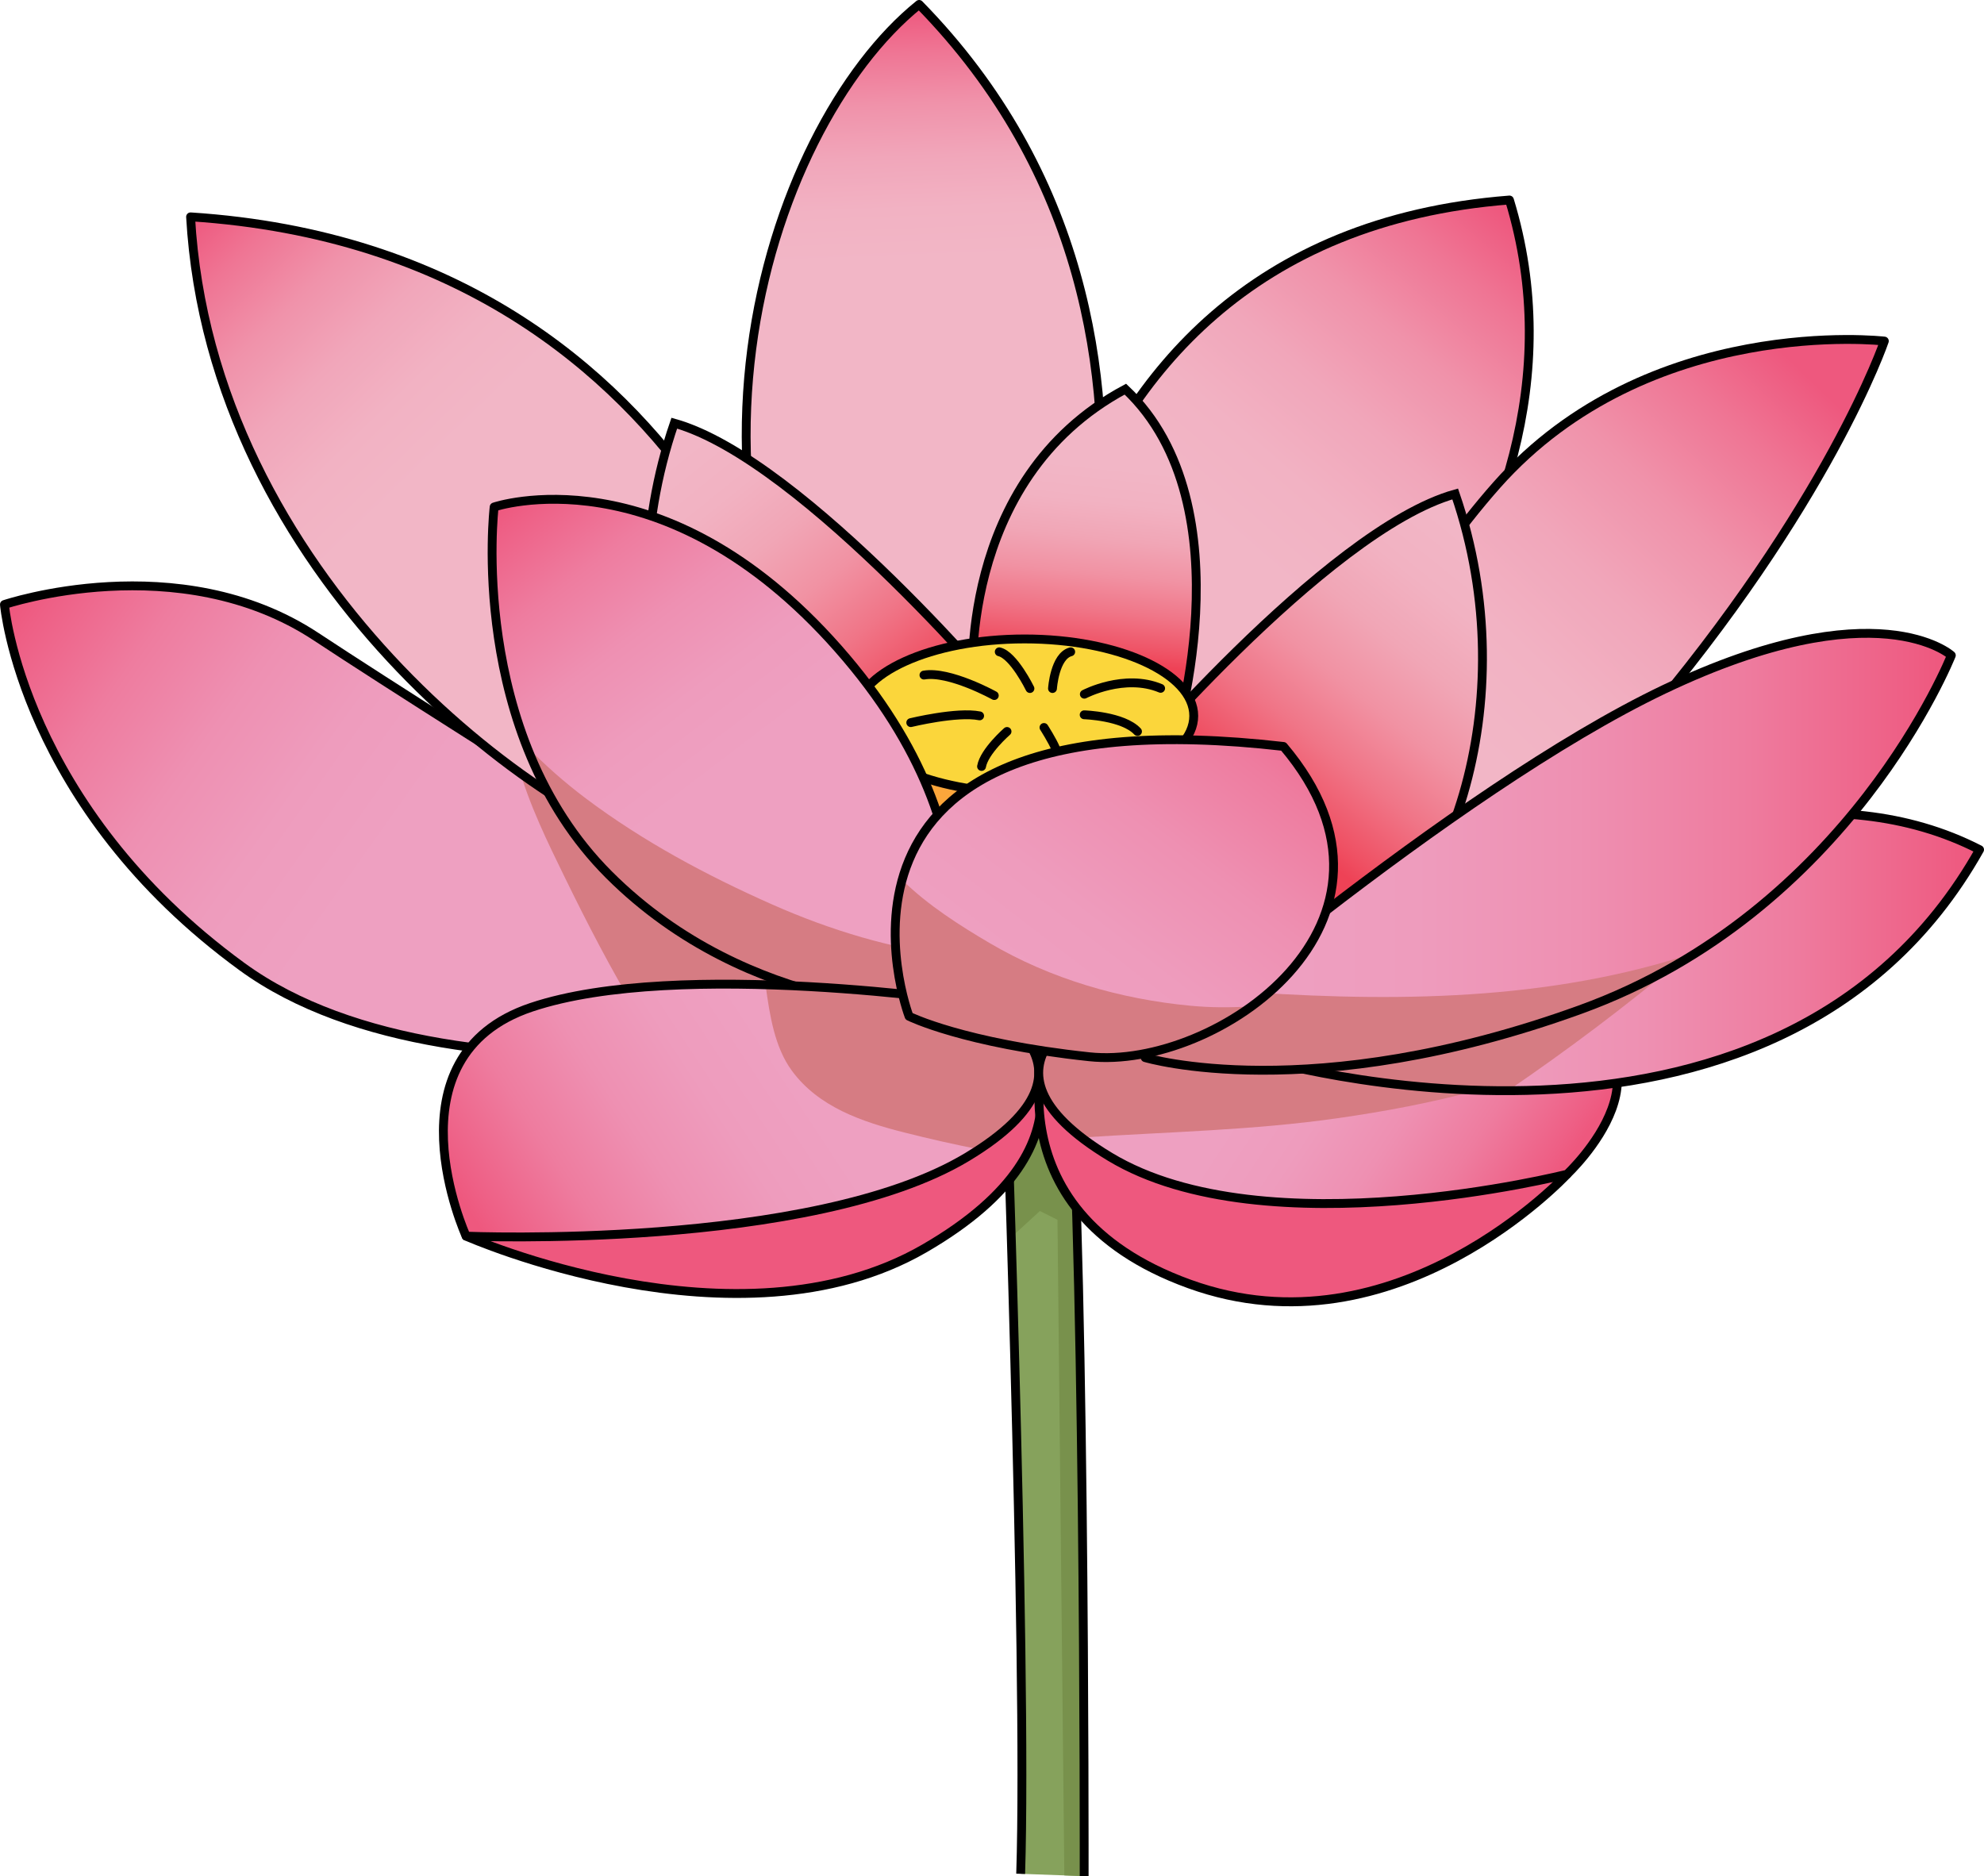<?xml version="1.0" encoding="utf-8"?>
<!-- Generator: Adobe Illustrator 25.2.0, SVG Export Plug-In . SVG Version: 6.00 Build 0)  -->
<svg version="1.1" id="Camada_1" xmlns="http://www.w3.org/2000/svg" xmlns:xlink="http://www.w3.org/1999/xlink" x="0px" y="0px"
	 width="224.236px" height="212.054px" viewBox="0 0 224.236 212.054" enable-background="new 0 0 224.236 212.054"
	 xml:space="preserve">
<g>
	<path fill="#86A25C" d="M122.534,212.053c0,0,0.112-79.141-2.101-97.186c-3.417-3.185-6.986-0.913-6.986-0.913
		s2.688,73.663,1.911,97.836"/>
	<path fill="#78914C" d="M120.433,114.867c-3.417-3.185-6.986-0.913-6.986-0.913s0.401,10.995,0.849,25.88
		c1.667-1.508,3.232-2.956,3.232-2.956l1.991,0.995l0.775,74.097l2.241,0.082C122.534,212.053,122.645,132.912,120.433,114.867z"/>
	<path fill="none" stroke="#000000" stroke-miterlimit="10" d="M122.534,212.053c0,0,0.112-79.141-2.101-97.186
		c-3.417-3.185-6.986-0.913-6.986-0.913s2.688,73.663,1.911,97.836"/>
	<path fill="#EE587E" d="M52.681,139.717c0,0,30.666,13.612,51.796,1.39c21.129-12.224,10.568-24.636,10.568-24.636L52.681,139.717z
		"/>
	<path fill="none" stroke="#000000" stroke-linecap="round" stroke-linejoin="round" stroke-miterlimit="10" d="M52.681,139.717
		c0,0,30.666,13.612,51.796,1.39c21.129-12.224,10.568-24.636,10.568-24.636L52.681,139.717z"/>
	
		<linearGradient id="SVGID_1_" gradientUnits="userSpaceOnUse" x1="51.516" y1="-3.086" x2="0.85" y2="-31.752" gradientTransform="matrix(0.995 0.103 -0.103 0.995 -1.999 98.489)">
		<stop  offset="0.134" style="stop-color:#EEA0C1"/>
		<stop  offset="0.335" style="stop-color:#EE9CBD"/>
		<stop  offset="0.537" style="stop-color:#EE90B2"/>
		<stop  offset="0.741" style="stop-color:#EE7C9F"/>
		<stop  offset="0.944" style="stop-color:#EE5F85"/>
		<stop  offset="0.989" style="stop-color:#EE587E"/>
	</linearGradient>
	<path fill="url(#SVGID_1_)" d="M104.428,115.411c0,0-52.179,11.984-77.064-6.146C2.478,91.134,0.5,68.326,0.5,68.326
		s19.674-6.643,35.245,3.648C51.316,82.267,104.428,115.411,104.428,115.411z"/>
	<path fill="#D67C83" d="M58.605,86.629c1.204,4.334,3.32,8.628,5.172,12.423c2.602,5.334,5.339,10.625,8.416,15.702
		c0.899,1.484,1.826,2.944,2.766,4.394c16.279-0.709,29.469-3.737,29.469-3.737S79.349,99.76,58.605,86.629z"/>
	<path fill="none" stroke="#000000" stroke-linecap="round" stroke-linejoin="round" stroke-miterlimit="10" d="M104.428,115.411
		c0,0-52.179,11.984-77.064-6.146C2.478,91.134,0.5,68.326,0.5,68.326s19.674-6.643,35.245,3.648
		C51.316,82.267,104.428,115.411,104.428,115.411z"/>
	<linearGradient id="SVGID_2_" gradientUnits="userSpaceOnUse" x1="53.621" y1="56.198" x2="22.1" y2="23.704">
		<stop  offset="0.134" style="stop-color:#F2B6C6"/>
		<stop  offset="0.309" style="stop-color:#F2B2C3"/>
		<stop  offset="0.486" style="stop-color:#F1A6BA"/>
		<stop  offset="0.665" style="stop-color:#F092AA"/>
		<stop  offset="0.842" style="stop-color:#EF7594"/>
		<stop  offset="0.989" style="stop-color:#EE587E"/>
	</linearGradient>
	<path fill="url(#SVGID_2_)" d="M92.206,85.271c0,0-10.43-56.846-70.667-60.761c2.286,40.41,39.054,68.33,56.591,72.812
		C89.948,91.891,92.206,85.271,92.206,85.271z"/>
	<path fill="none" stroke="#000000" stroke-linecap="round" stroke-linejoin="round" stroke-miterlimit="10" d="M92.206,85.271
		c0,0-10.43-56.846-70.667-60.761c2.286,40.41,39.054,68.33,56.591,72.812C89.948,91.891,92.206,85.271,92.206,85.271z"/>
	<linearGradient id="SVGID_3_" gradientUnits="userSpaceOnUse" x1="136.892" y1="68.937" x2="173.558" y2="26.271">
		<stop  offset="0.134" style="stop-color:#F2B6C6"/>
		<stop  offset="0.309" style="stop-color:#F2B2C3"/>
		<stop  offset="0.486" style="stop-color:#F1A6BA"/>
		<stop  offset="0.665" style="stop-color:#F092AA"/>
		<stop  offset="0.842" style="stop-color:#EF7594"/>
		<stop  offset="0.989" style="stop-color:#EE587E"/>
	</linearGradient>
	<path fill="url(#SVGID_3_)" d="M115.396,93.565c0,0-3.504-66.384,55.206-70.959c12.199,40.029-28.974,75.587-39.267,78.966
		C121.805,99.614,115.396,93.565,115.396,93.565z"/>
	<path fill="none" stroke="#000000" stroke-linecap="round" stroke-linejoin="round" stroke-miterlimit="10" d="M115.396,93.565
		c0,0-3.504-66.384,55.206-70.959c12.199,40.029-28.974,75.587-39.267,78.966C121.805,99.614,115.396,93.565,115.396,93.565z"/>
	<linearGradient id="SVGID_4_" gradientUnits="userSpaceOnUse" x1="103.751" y1="33.901" x2="102.418" y2="0.568">
		<stop  offset="0.134" style="stop-color:#F2B6C6"/>
		<stop  offset="0.309" style="stop-color:#F2B2C3"/>
		<stop  offset="0.486" style="stop-color:#F1A6BA"/>
		<stop  offset="0.665" style="stop-color:#F092AA"/>
		<stop  offset="0.842" style="stop-color:#EF7594"/>
		<stop  offset="0.989" style="stop-color:#EE587E"/>
	</linearGradient>
	<path fill="url(#SVGID_4_)" d="M116.464,92.308c0,0,24.78-53.685-12.581-91.808c-17.537,14.106-31.642,58.642-3.812,93.334
		C112.271,99.552,116.464,92.308,116.464,92.308z"/>
	<linearGradient id="SVGID_5_" gradientUnits="userSpaceOnUse" x1="158.355" y1="88.286" x2="203.688" y2="40.953">
		<stop  offset="0.134" style="stop-color:#F2B6C6"/>
		<stop  offset="0.309" style="stop-color:#F2B2C3"/>
		<stop  offset="0.486" style="stop-color:#F1A6BA"/>
		<stop  offset="0.665" style="stop-color:#F092AA"/>
		<stop  offset="0.842" style="stop-color:#EF7594"/>
		<stop  offset="0.989" style="stop-color:#EE587E"/>
	</linearGradient>
	<path fill="url(#SVGID_5_)" d="M132.128,117.233c0,0,31.677-9.877,53.147-35.057c21.47-25.182,27.698-43.627,27.698-43.627
		s-26.623-3.09-43.785,16.245C152.026,74.129,132.128,117.233,132.128,117.233z"/>
	<path fill="none" stroke="#000000" stroke-linecap="round" stroke-linejoin="round" stroke-miterlimit="10" d="M132.128,117.233
		c0,0,31.677-9.877,53.147-35.057c21.47-25.182,27.698-43.627,27.698-43.627s-26.623-3.09-43.785,16.245
		C152.026,74.129,132.128,117.233,132.128,117.233z"/>
	<path fill="none" stroke="#000000" stroke-linecap="round" stroke-linejoin="round" stroke-miterlimit="10" d="M116.464,92.308
		c0,0,24.78-53.685-12.581-91.808c-17.537,14.106-31.642,58.642-3.812,93.334C112.271,99.552,116.464,92.308,116.464,92.308z"/>
	<linearGradient id="SVGID_6_" gradientUnits="userSpaceOnUse" x1="172.446" y1="58.367" x2="144.294" y2="93.465">
		<stop  offset="0.134" style="stop-color:#F2B6C6"/>
		<stop  offset="0.292" style="stop-color:#F2B2C2"/>
		<stop  offset="0.451" style="stop-color:#F1A6B6"/>
		<stop  offset="0.611" style="stop-color:#F192A3"/>
		<stop  offset="0.772" style="stop-color:#F07587"/>
		<stop  offset="0.932" style="stop-color:#EF5164"/>
		<stop  offset="0.989" style="stop-color:#EE4256"/>
	</linearGradient>
	<path fill="url(#SVGID_6_)" stroke="#000000" stroke-miterlimit="10" d="M126.142,88.223c0,0,23.653-28.291,38.327-32.393
		c8.136,23.687-0.95,48.589-14.131,54.472c-13.181,5.883-21.525-5.782-21.525-5.782V89.425"/>
	
		<linearGradient id="SVGID_7_" gradientUnits="userSpaceOnUse" x1="-2041.088" y1="50.378" x2="-2069.227" y2="85.46" gradientTransform="matrix(-1 0 0 1 -1972.869 0)">
		<stop  offset="0.134" style="stop-color:#F2B6C6"/>
		<stop  offset="0.292" style="stop-color:#F2B2C2"/>
		<stop  offset="0.451" style="stop-color:#F1A6B6"/>
		<stop  offset="0.611" style="stop-color:#F192A3"/>
		<stop  offset="0.772" style="stop-color:#F07587"/>
		<stop  offset="0.932" style="stop-color:#EF5164"/>
		<stop  offset="0.989" style="stop-color:#EE4256"/>
	</linearGradient>
	<path fill="url(#SVGID_7_)" stroke="#000000" stroke-miterlimit="10" d="M114.517,80.223c0,0-23.635-28.291-38.309-32.393
		c-8.136,23.687,0.924,48.589,14.105,54.472c13.181,5.883,21.499-5.782,21.499-5.782V81.425"/>
	<linearGradient id="SVGID_8_" gradientUnits="userSpaceOnUse" x1="124.956" y1="49.143" x2="122.218" y2="74.747">
		<stop  offset="0.134" style="stop-color:#F2B6C6"/>
		<stop  offset="0.292" style="stop-color:#F2B2C2"/>
		<stop  offset="0.451" style="stop-color:#F1A6B6"/>
		<stop  offset="0.611" style="stop-color:#F192A3"/>
		<stop  offset="0.772" style="stop-color:#F07587"/>
		<stop  offset="0.932" style="stop-color:#EF5164"/>
		<stop  offset="0.989" style="stop-color:#EE4256"/>
	</linearGradient>
	<path fill="url(#SVGID_8_)" stroke="#000000" stroke-miterlimit="10" d="M109.961,77.801c0,0-2.026-23.513,17.23-33.818
		c14.009,13.204,5.526,40.721,4.937,41.455"/>
	<g>
		<path fill="#FBA63B" stroke="#000000" stroke-miterlimit="10" d="M97.52,83.473c0,0,7.459,14.452,7.126,30.452
			c14.333,0,20.835,0,20.835,0s2.116-22.084,8.174-29.903C116.047,84.022,97.52,83.473,97.52,83.473z"/>
		<path fill="#FBD63B" stroke="#000000" stroke-miterlimit="10" d="M134.92,80.912c0,4.802-8.561,8.695-19.123,8.695
			c-10.561,0-19.122-3.893-19.122-8.695c0-4.802,8.562-8.694,19.122-8.694C126.359,72.217,134.92,76.11,134.92,80.912z"/>
	</g>
	<g>
		<linearGradient id="SVGID_9_" gradientUnits="userSpaceOnUse" x1="85.933" y1="91.683" x2="58.267" y2="55.35">
			<stop  offset="0.134" style="stop-color:#EEA0C1"/>
			<stop  offset="0.335" style="stop-color:#EE9CBD"/>
			<stop  offset="0.537" style="stop-color:#EE90B2"/>
			<stop  offset="0.741" style="stop-color:#EE7C9F"/>
			<stop  offset="0.944" style="stop-color:#EE5F85"/>
			<stop  offset="0.989" style="stop-color:#EE587E"/>
		</linearGradient>
		<path fill="url(#SVGID_9_)" d="M106.173,114.103c0,0,8.388-18.299-11.437-40.791C74.912,50.819,55.851,57.3,55.851,57.3
			s-3.05,25.542,12.961,41.554S106.173,114.103,106.173,114.103z"/>
		<path fill="#D67C83" d="M87.232,102.211c-7.353-3.261-14.534-7.101-20.982-11.939c-2.503-1.878-4.687-3.837-6.719-5.904
			c1.979,5.062,4.921,10.127,9.281,14.487c16.012,16.012,37.36,15.249,37.36,15.249s1.005-2.215,1.495-6.036
			C100.822,107.203,94.032,105.226,87.232,102.211z"/>
		<path fill="none" stroke="#000000" stroke-linecap="round" stroke-linejoin="round" stroke-miterlimit="10" d="M106.173,114.103
			c0,0,8.388-18.299-11.437-40.791C74.912,50.819,55.851,57.3,55.851,57.3s-3.05,25.542,12.961,41.554
			S106.173,114.103,106.173,114.103z"/>
	</g>
	
		<linearGradient id="SVGID_10_" gradientUnits="userSpaceOnUse" x1="94.363" y1="-40.014" x2="60.48" y2="-9.572" gradientTransform="matrix(0.989 0.15 -0.15 0.989 -5.946 141.714)">
		<stop  offset="0.134" style="stop-color:#EEA0C1"/>
		<stop  offset="0.335" style="stop-color:#EE9CBD"/>
		<stop  offset="0.537" style="stop-color:#EE90B2"/>
		<stop  offset="0.741" style="stop-color:#EE7C9F"/>
		<stop  offset="0.944" style="stop-color:#EE5F85"/>
		<stop  offset="0.989" style="stop-color:#EE587E"/>
	</linearGradient>
	<path fill="url(#SVGID_10_)" d="M110.264,113.354c0,0-33.543-5.082-50.195,0.492c-16.653,5.575-7.388,25.871-7.388,25.871
		s39.071,1.638,56.654-8.962C126.918,120.155,110.264,113.354,110.264,113.354z"/>
	<path fill="#D67C83" d="M89.488,121.004c3.019,4.127,7.964,5.797,12.732,7.001c2.829,0.714,5.641,1.348,8.451,1.903
		c15.351-10.114-0.406-16.555-0.406-16.555s-11.126-1.683-23.741-2.047C86.991,114.763,87.556,118.363,89.488,121.004z"/>
	<path fill="none" stroke="#000000" stroke-linecap="round" stroke-linejoin="round" stroke-miterlimit="10" d="M110.264,113.354
		c0,0-33.543-5.082-50.195,0.492c-16.653,5.575-7.388,25.871-7.388,25.871s39.071,1.638,56.654-8.962
		C126.918,120.155,110.264,113.354,110.264,113.354z"/>
	<path fill="#EE587E" d="M177.115,132.717c0,0-19.304,20.857-42.679,12.408c-23.375-8.451-15.883-28.629-15.883-28.629
		L177.115,132.717z"/>
	
		<path fill="none" stroke="#000000" stroke-width="1.01" stroke-linecap="round" stroke-linejoin="round" stroke-miterlimit="10" d="
		M177.115,132.717c0,0-19.304,20.857-42.679,12.408c-23.375-8.451-15.883-28.629-15.883-28.629L177.115,132.717z"/>
	
		<linearGradient id="SVGID_11_" gradientUnits="userSpaceOnUse" x1="-1982.055" y1="273.18" x2="-2012.061" y2="300.139" gradientTransform="matrix(-0.989 0.15 0.15 0.989 -1860.821 141.714)">
		<stop  offset="0.134" style="stop-color:#EEA0C1"/>
		<stop  offset="0.335" style="stop-color:#EE9CBD"/>
		<stop  offset="0.537" style="stop-color:#EE90B2"/>
		<stop  offset="0.741" style="stop-color:#EE7C9F"/>
		<stop  offset="0.944" style="stop-color:#EE5F85"/>
		<stop  offset="0.989" style="stop-color:#EE587E"/>
	</linearGradient>
	<path fill="url(#SVGID_11_)" d="M124.532,113.354c0,0,33.543-5.082,50.195,0.492c16.653,5.575,2.388,18.871,2.388,18.871
		s-34.071,8.638-51.654-1.962C107.878,120.155,124.532,113.354,124.532,113.354z"/>
	<path fill="#D67C83" d="M122.252,128.57c9.672-0.639,19.403-0.811,29.031-2.197c10.583-1.522,20.655-3.875,30.023-8.503
		c-1.227-1.533-3.305-2.928-6.58-4.024c-16.652-5.574-50.195-0.492-50.195-0.492S110.169,119.231,122.252,128.57z"/>
	<path fill="none" stroke="#000000" stroke-linecap="round" stroke-linejoin="round" stroke-miterlimit="10" d="M124.532,113.354
		c0,0,33.543-5.082,50.195,0.492c16.653,5.575,2.388,18.871,2.388,18.871s-34.071,8.638-51.654-1.962
		C107.878,120.155,124.532,113.354,124.532,113.354z"/>
	<linearGradient id="SVGID_12_" gradientUnits="userSpaceOnUse" x1="141.943" y1="107.597" x2="223.736" y2="107.597">
		<stop  offset="0.134" style="stop-color:#EEA0C1"/>
		<stop  offset="0.335" style="stop-color:#EE9CBD"/>
		<stop  offset="0.537" style="stop-color:#EE90B2"/>
		<stop  offset="0.741" style="stop-color:#EE7C9F"/>
		<stop  offset="0.944" style="stop-color:#EE5F85"/>
		<stop  offset="0.989" style="stop-color:#EE587E"/>
	</linearGradient>
	<path fill="url(#SVGID_12_)" d="M141.943,119.539c0,0,48.936-40.36,81.793-23.506C200.666,137.121,141.943,119.539,141.943,119.539
		z"/>
	<path fill="#D67C83" d="M207.705,91.967c-30.695-1.345-65.762,27.571-65.762,27.571s12.639,3.781,28.491,3.736
		C183.86,114.107,196.423,103.746,207.705,91.967z"/>
	<path fill="none" stroke="#000000" stroke-linecap="round" stroke-linejoin="round" stroke-miterlimit="10" d="M141.943,119.539
		c0,0,48.936-40.36,81.793-23.506C200.666,137.121,141.943,119.539,141.943,119.539z"/>
	<g>
		<linearGradient id="SVGID_13_" gradientUnits="userSpaceOnUse" x1="129.43" y1="96.275" x2="220.544" y2="96.275">
			<stop  offset="0.134" style="stop-color:#EEA0C1"/>
			<stop  offset="0.335" style="stop-color:#EE9CBD"/>
			<stop  offset="0.537" style="stop-color:#EE90B2"/>
			<stop  offset="0.741" style="stop-color:#EE7C9F"/>
			<stop  offset="0.944" style="stop-color:#EE5F85"/>
			<stop  offset="0.989" style="stop-color:#EE587E"/>
		</linearGradient>
		<path fill="url(#SVGID_13_)" d="M129.43,119.539c0,0,34.692-30.218,58.709-41.654s32.404-3.812,32.404-3.812
			s-11.436,28.989-41.935,40.037C148.11,125.157,129.43,119.539,129.43,119.539z"/>
		<path fill="#D67C83" d="M190.042,108.169c-16.595,5.179-34.348,5.056-51.543,3.777c-5.554,4.533-9.068,7.593-9.068,7.593
			s18.68,5.618,49.179-5.43c4.974-1.802,9.431-4.086,13.424-6.638C191.372,107.71,190.714,107.959,190.042,108.169z"/>
		<path fill="none" stroke="#000000" stroke-linecap="round" stroke-linejoin="round" stroke-miterlimit="10" d="M129.43,119.539
			c0,0,34.692-30.218,58.709-41.654s32.404-3.812,32.404-3.812s-11.436,28.989-41.935,40.037
			C148.11,125.157,129.43,119.539,129.43,119.539z"/>
	</g>
	<g>
		<linearGradient id="SVGID_14_" gradientUnits="userSpaceOnUse" x1="110.685" y1="120.699" x2="148.685" y2="71.366">
			<stop  offset="0.134" style="stop-color:#EEA0C1"/>
			<stop  offset="0.335" style="stop-color:#EE9CBD"/>
			<stop  offset="0.537" style="stop-color:#EE90B2"/>
			<stop  offset="0.741" style="stop-color:#EE7C9F"/>
			<stop  offset="0.944" style="stop-color:#EE5F85"/>
			<stop  offset="0.989" style="stop-color:#EE587E"/>
		</linearGradient>
		<path fill="url(#SVGID_14_)" d="M102.742,114.867c0,0-14.106-36.979,42.316-30.499c16.774,19.824-7.667,36.598-21.942,35.073
			C108.841,117.917,102.742,114.867,102.742,114.867z"/>
		<path fill="#D67C83" d="M134.536,113.674c-7.931-0.752-15.771-3.017-22.671-7.075c-3.316-1.951-6.977-4.265-9.904-7.143
			c-2.143,7.742,0.78,15.411,0.78,15.411s6.1,3.05,20.374,4.575c5.587,0.597,12.731-1.61,18.353-5.705
			C139.097,113.907,136.761,113.885,134.536,113.674z"/>
		<path fill="none" stroke="#000000" stroke-linecap="round" stroke-linejoin="round" stroke-miterlimit="10" d="M102.742,114.867
			c0,0-14.106-36.979,42.316-30.499c16.774,19.824-7.667,36.598-21.942,35.073C108.841,117.917,102.742,114.867,102.742,114.867z"/>
	</g>
	<path fill="#FBD63B" stroke="#000000" stroke-linecap="round" stroke-linejoin="round" stroke-miterlimit="10" d="M122.554,78.463
		c0,0,4.525-2.376,8.622-0.663"/>
	<path fill="#FBD63B" stroke="#000000" stroke-linecap="round" stroke-linejoin="round" stroke-miterlimit="10" d="M118.955,77.822
		c0,0,0.239-3.672,2.057-4.15"/>
	<path fill="#FBD63B" stroke="#000000" stroke-linecap="round" stroke-linejoin="round" stroke-miterlimit="10" d="M116.406,77.822
		c0,0-1.844-3.778-3.469-4.15"/>
	<path fill="#FBD63B" stroke="#000000" stroke-linecap="round" stroke-linejoin="round" stroke-miterlimit="10" d="M112.377,78.615
		c0,0-5.084-2.814-7.95-2.314"/>
	<path fill="#FBD63B" stroke="#000000" stroke-linecap="round" stroke-linejoin="round" stroke-miterlimit="10" d="M102.937,81.675
		c0,0,5.245-1.277,7.782-0.764"/>
	<path fill="#FBD63B" stroke="#000000" stroke-linecap="round" stroke-linejoin="round" stroke-miterlimit="10" d="M113.817,82.675
		c0,0-2.579,2.244-2.88,3.954"/>
	<path fill="#FBD63B" stroke="#000000" stroke-linecap="round" stroke-linejoin="round" stroke-miterlimit="10" d="M122.535,80.79
		c0,0,4.402,0.136,6.027,1.886"/>
	<path fill="#FBD63B" stroke="#000000" stroke-linecap="round" stroke-linejoin="round" stroke-miterlimit="10" d="M117.993,82.225
		c0,0,0.983,1.528,1.339,2.427"/>
</g>
</svg>
